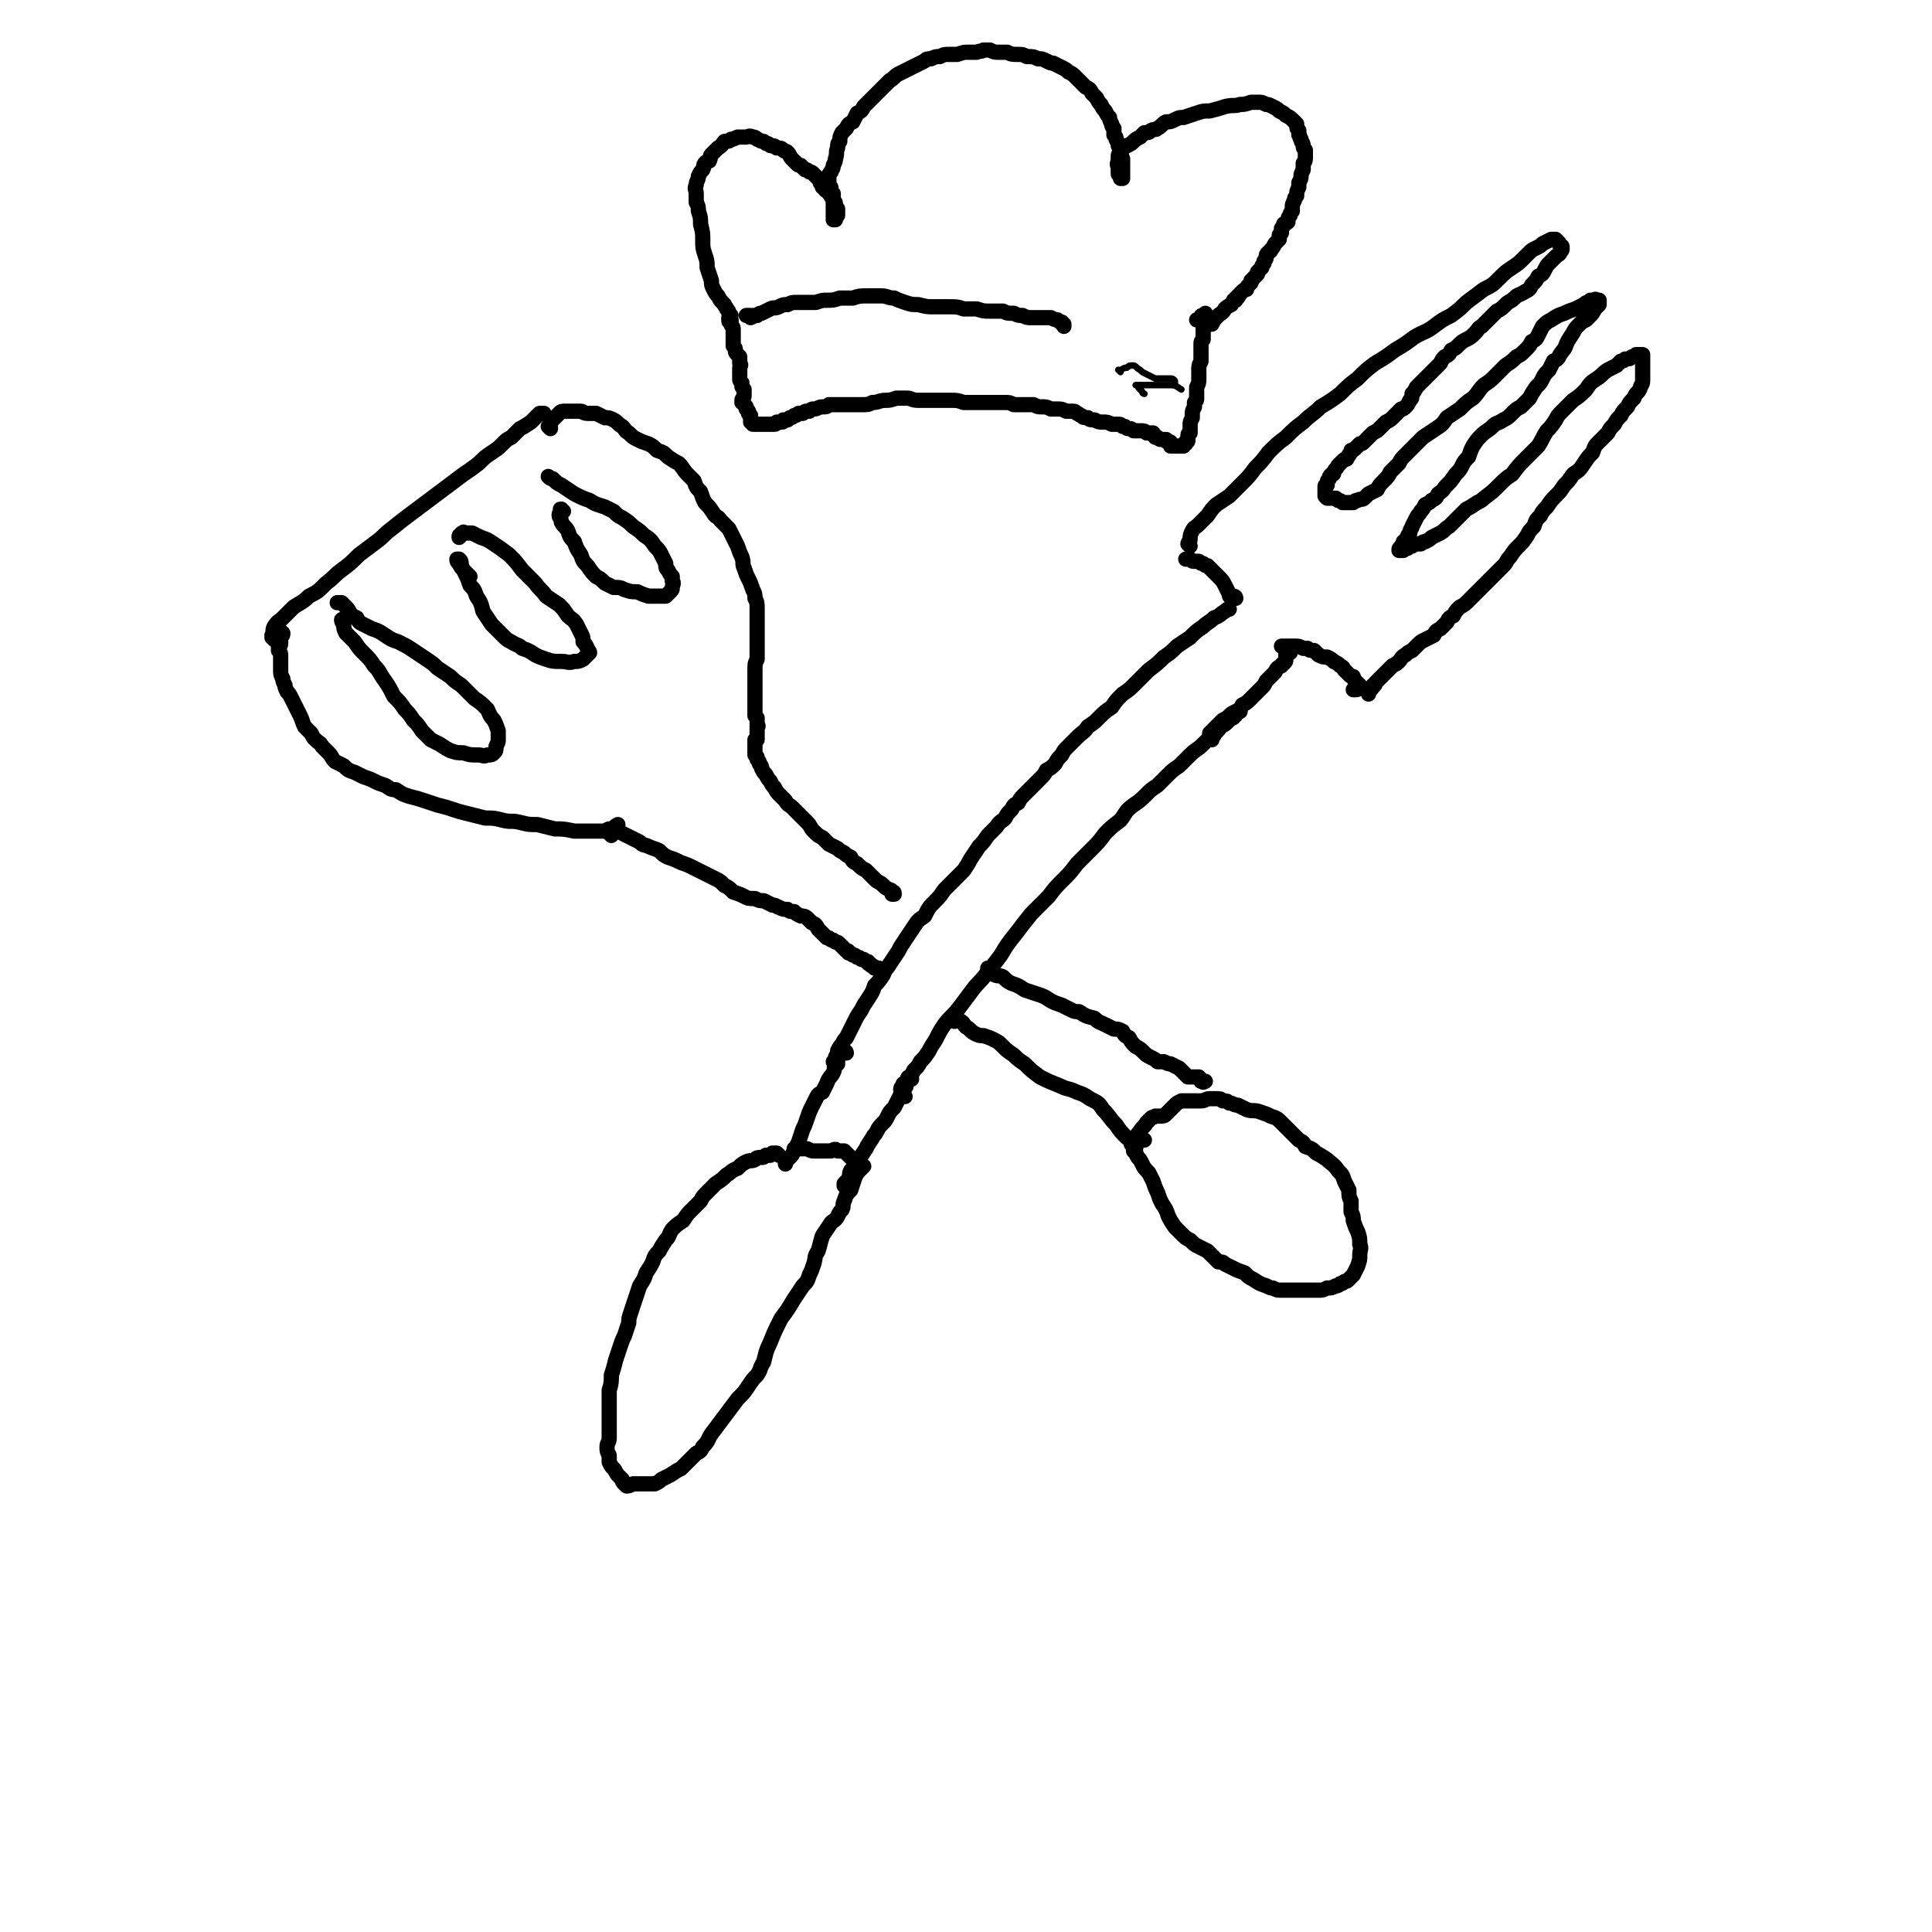 <svg viewBox='0 0 888 888' version='1.1' xmlns='http://www.w3.org/2000/svg' xmlns:xlink='http://www.w3.org/1999/xlink'><g fill='none' stroke='#000000' stroke-width='7' stroke-linecap='round' stroke-linejoin='round'><path d='M126,294c0,-1 -1,-1 -1,-1 0,-1 0,-1 0,-1 1,-2 0,-2 1,-4 2,-3 2,-2 4,-4 3,-3 3,-3 5,-5 3,-2 4,-2 7,-5 4,-2 4,-2 8,-6 4,-3 3,-3 7,-6 4,-3 4,-3 8,-7 4,-3 4,-3 8,-6 4,-3 3,-3 7,-6 5,-4 5,-4 9,-7 4,-3 4,-3 8,-6 4,-3 4,-3 8,-6 4,-3 4,-3 8,-6 3,-2 3,-2 7,-5 3,-3 3,-3 6,-5 3,-2 3,-2 5,-4 2,-2 2,-2 4,-3 2,-2 2,-2 4,-4 2,-1 2,-1 5,-3 2,-2 2,-2 4,-4 1,0 1,0 2,0 '/><path d='M129,291c0,-1 0,-1 -1,-1 0,-1 0,0 -1,0 0,0 0,0 0,0 0,-1 1,-1 1,-1 0,0 0,0 1,1 0,0 0,0 0,0 0,0 0,0 0,0 0,1 0,1 0,1 0,0 1,0 1,0 0,1 0,1 -1,2 0,0 0,0 0,1 0,1 0,1 0,2 0,1 -1,1 -1,1 0,1 0,1 0,2 1,1 1,1 1,3 0,1 0,1 0,3 0,2 0,2 0,3 0,2 0,2 1,4 0,1 0,1 1,3 0,1 0,1 1,3 1,1 1,1 2,3 1,2 1,2 2,4 1,2 1,2 2,4 1,2 1,3 2,5 1,1 1,1 3,3 1,2 1,2 2,3 2,2 2,1 3,3 2,2 2,2 3,3 2,2 1,2 3,4 2,1 2,1 4,2 2,2 2,2 5,3 2,1 2,1 4,2 3,1 3,1 5,2 2,1 2,1 5,2 2,1 2,2 5,2 3,2 3,2 6,3 4,1 4,1 7,2 3,1 3,1 6,2 4,1 4,1 7,2 3,1 3,1 7,2 4,1 4,1 8,2 4,0 4,0 8,1 4,1 4,0 8,1 4,1 4,1 8,1 4,1 4,1 8,2 4,0 4,0 9,1 3,0 3,0 5,0 4,0 4,0 7,0 2,0 2,0 5,0 1,-1 1,-2 3,-3 '/><path d='M253,197c0,0 -1,-1 -1,-1 0,0 1,1 1,1 0,-1 0,-2 0,-3 1,-1 1,-1 2,-2 1,-1 1,-1 2,-2 1,-1 1,-1 3,-1 2,0 2,0 3,0 2,0 2,0 4,0 1,0 1,1 3,1 2,0 2,0 4,0 2,1 2,1 4,2 2,0 2,0 4,1 2,1 2,2 4,3 2,2 1,2 3,3 2,2 2,2 4,3 2,1 2,1 5,2 2,1 2,1 4,3 3,1 3,1 5,3 3,2 3,2 5,3 2,2 2,3 4,5 1,1 1,1 3,3 1,3 1,3 3,5 1,3 1,3 2,5 2,2 2,2 4,5 1,2 2,1 3,3 2,2 2,2 4,4 1,2 1,2 2,4 1,2 1,2 2,4 1,3 1,3 2,5 1,3 0,3 1,5 1,3 1,3 2,5 1,2 1,2 2,5 1,2 1,2 1,4 1,2 1,2 1,5 0,2 0,2 0,4 0,3 0,3 0,5 0,2 0,2 0,4 0,3 0,3 0,5 0,3 0,3 0,5 -1,2 -1,2 -1,5 0,2 0,2 0,5 0,2 0,2 0,3 0,2 0,2 0,3 0,2 0,2 0,3 0,1 0,1 0,3 0,1 0,1 0,2 0,1 0,1 0,2 0,0 0,0 1,1 0,1 0,1 0,2 0,1 0,1 0,1 1,1 0,1 0,1 0,1 0,1 0,1 0,1 0,1 0,2 0,0 0,0 0,1 0,1 0,1 0,2 0,0 -1,0 -1,0 0,1 0,1 0,2 0,0 0,0 0,1 0,0 0,0 0,1 0,1 0,1 0,2 0,0 0,0 0,1 0,0 0,0 1,1 0,1 0,1 0,1 1,1 1,1 1,2 1,1 1,1 1,2 1,2 1,2 2,3 1,2 1,2 2,3 1,2 1,2 2,3 1,2 1,2 3,4 1,1 1,1 2,2 1,2 2,2 3,3 1,1 1,1 2,2 1,1 1,1 2,2 2,2 2,2 3,3 2,2 1,2 3,4 2,2 2,2 4,3 2,2 2,2 3,3 2,1 2,1 4,2 1,1 1,1 3,2 1,1 1,1 3,2 1,2 1,2 3,3 2,2 2,2 4,3 2,2 2,2 4,4 2,2 2,1 4,3 1,1 1,1 3,2 0,0 1,0 1,1 1,0 1,0 1,1 -1,0 -1,0 -1,0 '/><path d='M281,384c0,0 -1,-1 -1,-1 0,0 1,1 1,1 -1,-1 -1,-1 -2,-2 0,0 0,0 0,0 0,-1 1,-1 1,-1 1,0 1,0 3,0 1,0 1,1 3,2 2,1 2,1 4,2 2,1 2,1 4,2 2,2 2,1 4,2 2,1 3,1 5,2 2,2 2,2 4,3 3,1 3,1 5,2 2,1 3,1 5,2 2,1 2,1 4,2 2,1 2,1 4,2 2,1 2,1 4,2 2,1 2,1 4,3 2,1 2,1 4,3 3,1 3,1 5,2 2,1 2,1 5,1 2,1 2,1 4,1 2,1 2,1 4,2 2,0 2,1 3,1 2,1 2,1 4,1 1,1 1,1 3,1 1,1 1,1 3,2 1,0 2,0 3,1 1,1 1,1 2,2 2,1 2,1 3,3 1,1 1,1 2,2 1,1 1,1 2,2 1,0 1,0 2,1 1,0 1,0 2,1 1,0 1,0 2,1 1,1 1,1 2,2 0,0 0,0 1,1 1,0 1,0 1,1 1,0 1,0 2,1 1,0 1,0 2,1 1,0 1,0 2,1 1,0 1,0 1,0 1,1 1,1 2,1 0,1 0,1 1,1 0,1 1,1 1,1 1,0 1,1 1,1 1,0 1,0 1,0 1,0 1,0 1,0 0,0 -1,0 -1,0 '/><path d='M385,489c0,0 -1,-1 -1,-1 0,0 1,0 1,0 0,0 -1,0 -1,0 0,0 0,0 -1,0 0,0 0,0 0,0 0,0 0,0 0,0 1,0 1,0 1,-1 0,0 0,-1 0,-1 1,-2 1,-2 1,-3 1,-2 1,-2 2,-3 1,-2 1,-2 2,-3 1,-2 1,-2 2,-4 1,-2 1,-2 2,-4 1,-2 1,-2 3,-5 1,-2 1,-2 3,-5 2,-3 2,-3 3,-6 2,-2 2,-2 4,-5 1,-3 2,-3 3,-5 2,-3 2,-3 4,-6 1,-2 1,-2 3,-5 2,-3 2,-3 4,-6 2,-3 2,-3 5,-5 2,-4 2,-4 5,-7 2,-2 2,-2 4,-5 3,-3 3,-3 5,-5 2,-2 2,-2 4,-4 2,-3 2,-3 3,-5 2,-3 2,-3 4,-6 2,-2 2,-2 4,-5 2,-2 2,-2 4,-4 2,-3 2,-2 4,-4 1,-2 1,-2 3,-4 1,-2 1,-2 3,-3 1,-2 1,-2 2,-3 2,-2 2,-2 4,-4 2,-2 2,-2 4,-4 2,-2 2,-2 3,-4 2,-1 2,-1 4,-3 1,-2 1,-2 3,-4 1,-2 1,-2 3,-4 2,-2 2,-2 4,-4 3,-3 3,-2 5,-5 3,-2 3,-2 5,-4 3,-3 3,-3 6,-5 2,-3 2,-3 5,-6 3,-2 3,-2 6,-5 3,-3 3,-3 6,-6 4,-3 4,-3 7,-6 3,-2 3,-2 6,-5 3,-2 3,-2 6,-4 3,-3 3,-3 6,-5 2,-2 3,-2 5,-4 3,-1 3,-2 5,-3 1,-1 1,-1 2,-1 0,0 0,0 0,0 '/><path d='M416,504c-1,0 -1,-1 -1,-1 -1,0 0,0 0,0 0,-1 -1,-1 -1,-2 0,-1 0,-1 1,-2 0,-1 0,-1 1,-1 1,-1 1,-1 2,-3 1,-1 1,-1 2,-3 2,-2 2,-2 3,-4 2,-2 2,-2 4,-5 1,-2 1,-2 3,-5 2,-4 2,-4 4,-7 3,-4 4,-4 7,-8 3,-4 3,-4 6,-8 3,-4 3,-3 6,-7 4,-5 4,-5 7,-9 3,-5 3,-5 7,-10 3,-4 3,-4 7,-9 4,-4 4,-4 8,-8 3,-4 3,-4 7,-8 3,-3 3,-3 6,-7 3,-3 3,-3 7,-7 3,-3 3,-3 6,-7 3,-3 3,-3 7,-6 3,-4 2,-4 6,-7 3,-2 3,-2 6,-5 2,-2 2,-2 5,-4 2,-2 2,-2 5,-5 2,-2 2,-2 5,-4 3,-3 3,-3 5,-5 3,-3 3,-2 6,-5 2,-2 2,-2 5,-4 1,-2 2,-2 3,-4 2,-1 2,-1 3,-2 1,-1 1,-1 2,-2 1,0 1,0 1,-1 1,0 1,0 1,-1 0,0 0,0 0,0 0,0 0,-1 1,-1 0,0 0,0 0,0 0,0 0,0 1,0 '/><path d='M557,340c0,-1 0,-1 -1,-1 0,0 0,0 0,0 0,-1 0,-1 0,-2 1,-1 1,-1 2,-2 1,-1 1,-1 2,-2 1,-1 1,-1 2,-2 2,-1 2,-1 3,-2 1,-1 1,-1 3,-2 2,-1 2,-1 3,-3 2,-1 2,-1 4,-3 1,-1 1,-1 3,-3 1,-1 1,-1 2,-2 1,-1 1,-1 2,-3 1,-1 1,-1 2,-2 1,-1 1,-1 2,-2 1,-2 1,-2 3,-3 0,-1 1,-1 1,-1 1,-1 1,-1 1,-2 0,-1 0,-1 0,-1 0,-1 0,-1 0,-1 1,0 1,0 1,-1 0,0 0,0 1,0 0,0 0,0 0,-1 1,0 1,0 0,0 0,0 0,0 0,0 0,0 0,0 0,0 '/><path d='M568,275c0,0 -1,-1 -1,-1 0,0 1,0 1,1 0,0 -1,0 -1,0 0,0 0,0 0,0 0,0 0,0 0,0 -1,0 -1,0 -1,0 -1,-1 -1,-1 -1,-2 -1,-2 -1,-2 -2,-4 -1,-2 -1,-2 -3,-4 -1,-1 -1,-1 -3,-3 -1,-1 -1,-1 -2,-2 -1,0 -1,0 -2,-1 -1,0 -1,0 -2,-1 -1,0 -1,0 -2,0 -1,0 -1,0 -2,-1 -1,0 -1,0 -1,0 0,0 0,0 -1,0 '/><path d='M591,298c-1,0 -1,-1 -1,-1 0,0 0,0 0,0 0,1 -1,0 -1,0 0,0 1,0 1,0 2,0 2,0 3,0 2,0 2,0 3,0 1,0 1,0 3,1 1,0 1,0 2,0 1,1 1,1 3,1 1,1 1,1 2,2 2,1 2,1 4,1 2,1 2,1 3,2 2,1 2,1 3,2 2,1 1,1 2,2 1,1 1,1 2,2 1,1 1,1 2,1 0,1 0,1 1,2 1,1 1,1 2,2 0,0 0,0 0,1 -1,1 -1,1 -2,1 -1,0 -1,0 -1,0 '/><path d='M547,251c0,0 0,0 -1,-1 0,-1 1,-1 1,-2 0,-2 0,-2 1,-4 1,-2 1,-1 3,-3 2,-2 2,-2 4,-4 2,-3 2,-3 4,-5 3,-2 3,-2 6,-4 3,-3 3,-3 6,-6 3,-3 3,-3 6,-7 3,-3 3,-3 6,-7 4,-4 4,-4 8,-7 4,-4 4,-4 8,-7 4,-4 4,-3 8,-7 5,-3 5,-3 9,-6 4,-4 4,-4 8,-7 4,-4 4,-4 8,-7 5,-3 5,-3 9,-6 5,-3 5,-3 9,-6 5,-3 5,-2 9,-5 4,-3 4,-3 8,-5 4,-3 4,-3 7,-6 4,-3 4,-3 8,-6 4,-2 4,-2 7,-5 3,-3 3,-3 6,-5 3,-2 3,-2 5,-4 1,-1 1,-1 3,-3 1,-1 1,-1 3,-2 2,-1 2,-1 3,-2 2,-1 2,-1 4,-2 1,0 1,0 1,0 0,0 0,0 1,0 0,0 0,0 0,0 0,0 0,0 0,0 0,0 0,0 1,1 1,1 1,1 1,2 1,0 1,0 1,1 0,1 0,1 -1,2 0,1 -1,1 -2,2 -1,1 -1,1 -3,3 -1,1 -1,1 -2,3 -1,2 -1,2 -3,3 -1,2 -1,2 -3,4 -1,2 -1,2 -3,3 -3,2 -3,1 -5,3 -2,2 -2,1 -4,3 -2,2 -2,2 -4,3 -2,2 -2,2 -3,3 -2,2 -2,2 -4,4 -2,1 -1,1 -3,3 -2,2 -2,2 -4,3 -2,1 -2,1 -4,3 -1,1 -1,1 -3,2 -1,2 -1,2 -3,3 -1,1 -1,1 -2,3 -1,1 -1,1 -2,2 -2,2 -2,2 -3,3 -1,1 -1,1 -2,2 -1,1 -1,1 -2,2 -1,1 -1,1 -2,2 -1,2 -1,2 -2,3 0,2 0,2 -1,3 -1,2 -1,2 -2,3 -1,1 -1,1 -2,1 -1,1 -1,1 -2,2 -1,1 -1,1 -2,2 -1,1 -1,1 -3,2 -1,1 -1,1 -3,3 -1,1 -1,1 -3,2 -1,1 -1,1 -2,2 -1,1 -1,1 -2,2 -1,1 -1,1 -2,1 -1,1 -1,1 -2,2 -1,1 -1,1 -2,1 0,1 0,1 -1,2 0,1 -1,1 -1,2 -1,0 -1,0 -2,1 -1,1 -1,1 -2,2 -1,2 -1,1 -2,3 0,1 0,1 -1,1 -1,1 -1,1 -1,2 -1,1 -1,1 -1,2 0,0 0,0 0,1 -1,0 -1,0 -1,1 0,0 0,0 0,1 0,0 0,0 0,1 0,0 0,0 0,1 0,0 0,1 0,1 0,0 0,0 1,1 0,0 0,0 1,0 1,0 1,0 1,0 1,0 1,0 2,0 0,0 0,0 1,1 1,0 1,0 2,1 0,0 0,0 1,0 0,0 0,0 1,0 1,0 1,0 1,0 1,0 1,0 2,0 1,-1 1,-1 2,-1 1,-1 2,0 3,-1 1,-1 1,-1 2,-2 2,-1 2,-1 4,-2 1,-2 1,-2 3,-4 2,-2 2,-2 3,-4 2,-2 2,-2 4,-4 1,-2 1,-2 3,-4 2,-2 2,-2 4,-4 2,-2 2,-2 4,-4 3,-2 3,-2 6,-4 3,-2 3,-2 5,-5 3,-2 3,-2 6,-4 3,-3 3,-3 6,-5 3,-3 2,-3 5,-6 3,-2 3,-2 5,-4 3,-3 3,-3 5,-5 3,-2 3,-2 5,-4 2,-1 2,-1 4,-3 2,-2 2,-2 3,-4 2,-1 2,-1 3,-3 1,-2 1,-2 2,-4 2,-2 2,-2 4,-3 3,-2 3,-2 6,-3 2,-1 2,-1 5,-2 2,-1 2,-1 4,-2 1,-1 1,-1 2,-1 1,0 1,0 1,-1 1,0 1,0 2,0 0,0 0,-1 1,0 0,0 1,0 1,0 0,1 0,1 0,2 -1,1 -1,1 -2,2 -1,2 -1,2 -2,3 -1,1 -1,1 -2,2 -2,1 -2,1 -3,2 -2,2 -2,2 -3,4 -2,3 -2,3 -3,5 -1,3 -1,2 -3,5 -1,2 -1,2 -3,3 -1,2 -1,2 -2,4 -2,2 -2,2 -3,4 -1,2 -1,2 -3,4 -2,3 -2,3 -3,5 -2,2 -2,2 -4,4 -2,1 -2,1 -4,3 -2,2 -2,2 -4,3 -3,2 -3,1 -5,3 -2,2 -3,2 -5,4 -2,2 -2,2 -4,5 -1,2 -1,2 -2,5 -2,2 -2,2 -3,4 -1,2 -1,2 -3,4 -2,3 -2,3 -4,5 -2,2 -1,2 -4,4 -1,2 -1,2 -3,3 -1,1 -1,1 -3,2 -1,2 -1,2 -2,3 -1,2 -1,1 -2,3 -1,2 -1,2 -2,4 0,1 -1,1 -1,3 -1,1 -1,1 -1,2 0,0 0,0 -1,1 0,0 0,0 0,0 0,1 0,1 -1,1 0,1 0,1 0,1 -1,1 -1,1 -1,1 0,1 0,1 0,1 -1,0 -1,0 -1,1 0,0 1,0 1,0 0,0 0,0 1,0 1,-1 1,-1 2,-1 1,-1 1,-1 2,-1 1,-1 1,-1 2,-1 1,0 1,0 2,0 1,-1 1,-1 2,-1 2,-1 2,-1 3,-2 2,-1 2,-1 4,-2 2,-1 2,-2 4,-3 2,-2 2,-2 4,-4 2,-2 2,-2 4,-4 2,-1 2,-1 5,-3 2,-1 2,-1 3,-2 4,-3 4,-3 7,-6 3,-3 3,-3 6,-5 3,-4 3,-4 6,-7 3,-3 3,-3 6,-6 2,-3 2,-4 4,-7 2,-2 2,-2 4,-5 1,-2 1,-2 3,-4 2,-2 2,-2 5,-5 3,-2 3,-2 6,-5 2,-3 2,-3 5,-5 3,-2 2,-2 5,-4 2,-1 2,-1 4,-2 1,-1 1,-1 2,-2 1,0 1,0 2,-1 2,0 2,0 3,-1 1,0 1,0 2,-1 1,0 1,0 2,0 1,0 1,0 1,0 0,0 0,0 0,0 0,1 0,1 0,1 0,1 0,1 0,2 0,2 0,2 0,3 0,1 0,1 0,3 0,1 0,1 0,3 0,2 -1,2 -1,3 -1,3 -2,2 -3,5 -2,2 -2,2 -3,4 -2,2 -2,2 -3,4 -2,2 -2,2 -3,4 -2,2 -2,2 -3,4 -2,2 -2,2 -4,4 -2,2 -2,2 -3,5 -2,2 -2,2 -4,5 -2,3 -2,3 -5,5 -2,3 -2,3 -4,5 -2,3 -2,3 -4,5 -2,2 -2,2 -4,5 -2,2 -2,2 -3,4 -2,2 -2,2 -3,5 -2,2 -2,2 -3,4 -2,3 -2,3 -4,5 -2,2 -2,2 -4,5 -2,2 -1,2 -3,4 -2,2 -2,2 -4,4 -2,2 -2,2 -4,4 -2,2 -2,2 -4,4 -2,2 -2,2 -4,4 -2,2 -2,2 -4,3 -2,2 -2,2 -3,4 -2,1 -2,1 -3,3 -2,2 -2,2 -3,3 -2,1 -2,1 -3,3 -2,1 -2,1 -4,2 -2,1 -2,1 -3,2 -2,2 -2,2 -3,3 -2,1 -2,1 -3,2 -2,1 -2,2 -3,3 -1,1 -1,1 -3,2 -1,1 -1,1 -2,2 -1,1 -1,1 -2,2 -1,1 -1,1 -2,2 -1,1 -1,1 -2,2 0,1 0,1 -1,1 0,1 0,1 -1,2 0,0 0,0 -1,1 0,0 0,0 0,1 '/><path d='M389,484c0,0 0,-1 -1,-1 0,0 0,0 -1,1 -1,1 -1,1 -2,2 -1,1 0,2 -1,3 -1,2 0,2 -1,4 -1,2 -2,2 -3,5 -1,2 -1,2 -2,4 -2,1 -2,1 -3,3 -1,2 -1,2 -2,4 -1,2 -1,2 -2,5 -1,3 -1,3 -2,5 -1,3 -1,3 -2,6 -1,2 -1,2 -2,4 -1,2 -1,2 -2,3 -1,1 -1,1 -2,2 0,1 0,1 0,1 '/><path d='M419,496c0,0 -1,-1 -1,-1 -1,0 -1,1 -1,2 -1,2 0,2 -1,3 -1,1 -1,1 -1,2 -1,1 -1,1 -2,3 -1,2 -1,2 -2,4 -2,2 -2,2 -3,4 -1,2 -1,2 -2,3 -2,2 -2,2 -3,4 -1,2 -1,1 -2,3 -2,3 -2,3 -3,5 -2,3 -2,3 -4,6 -1,2 -1,2 -3,4 -1,2 0,2 -1,4 -1,1 -1,1 -1,1 -1,1 -1,1 -1,1 0,0 0,1 0,1 '/><path d='M358,531c0,0 -1,-1 -1,-1 -1,0 -1,0 -2,0 0,0 0,0 -1,1 -1,0 -1,0 -2,0 -1,1 -1,1 -2,1 -2,0 -2,0 -3,1 -2,1 -2,0 -4,1 -2,1 -2,1 -4,3 -3,1 -3,2 -5,3 -2,2 -2,2 -5,4 -2,2 -2,2 -4,4 -2,2 -2,2 -3,4 -2,2 -2,2 -4,4 -2,2 -2,2 -4,5 -3,2 -3,2 -5,4 -2,3 -1,3 -3,5 -2,3 -2,3 -3,5 -2,2 -2,2 -3,5 -1,2 -1,2 -3,5 -1,3 -1,3 -3,6 -1,3 -1,3 -2,6 -1,3 -1,3 -2,6 -1,3 -1,3 -1,5 -1,3 -1,3 -2,6 -1,2 -1,2 -2,5 -1,3 -1,3 -2,6 -1,4 -1,4 -2,7 0,3 0,4 -1,7 0,3 0,3 0,5 0,3 0,3 0,6 0,3 0,3 0,6 0,2 0,2 0,5 0,2 -1,2 -1,4 0,2 0,2 1,4 0,2 0,2 0,3 1,2 1,2 2,3 1,1 1,2 2,3 1,1 1,1 2,2 0,1 0,1 1,2 1,1 1,1 1,1 1,0 1,0 3,-1 1,0 1,0 3,0 2,0 2,0 4,0 1,0 2,0 3,0 2,-1 2,-1 3,-2 2,-1 2,-1 4,-2 3,-2 3,-2 5,-3 2,-2 2,-2 3,-3 2,-2 2,-2 4,-4 2,-1 2,-1 3,-3 3,-3 2,-3 4,-6 3,-4 3,-4 6,-8 3,-4 3,-4 6,-8 3,-3 3,-3 5,-6 2,-3 2,-3 4,-5 2,-3 1,-3 3,-6 1,-4 1,-5 3,-9 2,-5 2,-5 5,-11 3,-4 3,-4 6,-9 2,-3 2,-3 4,-6 2,-2 2,-2 3,-5 1,-2 1,-2 2,-5 1,-3 0,-3 2,-6 1,-3 1,-4 2,-7 2,-3 2,-3 4,-6 1,-1 2,-1 3,-3 1,-2 1,-2 2,-3 1,-2 0,-2 1,-4 1,-3 1,-3 3,-5 1,-3 1,-3 2,-6 1,-2 1,-2 3,-4 0,0 1,-1 1,-1 0,0 -1,0 -1,-1 -1,0 -1,0 -2,0 -1,-1 -1,-1 -2,-2 -1,-1 -1,-1 -2,-2 -1,-1 -1,-1 -2,-2 -1,0 -1,0 -3,0 -1,-1 -1,-1 -3,0 -2,0 -2,0 -4,0 -2,0 -2,0 -4,0 -1,0 -1,0 -3,-1 -2,0 -2,0 -4,0 -1,0 -1,0 -2,0 0,0 0,0 0,0 '/><path d='M438,469c0,0 -1,-1 -1,-1 0,0 0,0 0,0 0,1 0,1 1,1 1,1 1,0 3,0 2,1 2,2 3,3 2,1 2,2 4,3 2,1 2,1 4,1 3,1 3,1 5,2 2,1 2,1 4,3 2,2 2,2 5,4 2,2 2,2 5,4 3,3 3,3 7,6 4,2 4,2 9,4 4,2 4,1 8,3 3,1 3,1 6,3 4,2 4,2 6,5 3,3 3,4 6,7 2,3 2,3 5,6 2,1 2,1 4,2 2,0 2,-1 4,-1 '/><path d='M455,446c0,0 -1,-1 -1,-1 0,0 0,1 1,1 1,1 1,1 2,2 2,1 2,0 4,1 2,2 2,2 4,3 3,1 3,1 6,3 3,1 3,1 6,2 3,1 3,1 6,3 2,1 2,1 5,2 2,1 2,1 4,2 2,1 2,1 4,1 3,2 3,2 7,3 2,2 3,2 5,3 2,1 2,1 4,2 2,0 2,0 4,1 1,2 1,2 3,3 1,2 1,2 3,4 2,1 2,1 4,3 1,1 1,1 3,2 2,1 2,1 3,2 1,0 1,0 3,0 2,1 2,1 3,1 2,1 2,1 4,2 1,1 1,1 2,2 1,1 1,1 2,2 1,0 1,0 2,0 1,0 1,0 2,0 0,0 0,0 1,0 0,1 0,1 1,1 0,0 0,1 0,1 1,0 1,0 1,0 0,1 0,0 1,0 0,0 0,0 0,0 0,0 0,0 0,0 0,0 0,0 0,0 '/><path d='M522,525c-1,0 -1,0 -1,-1 -1,0 0,0 0,0 0,1 -1,1 -1,2 1,1 1,1 1,3 1,1 1,1 2,3 1,1 1,1 2,3 1,2 1,2 3,4 1,2 1,2 2,4 1,3 1,3 2,5 1,3 1,3 2,5 2,3 2,3 3,6 1,2 1,2 3,5 2,2 2,2 3,3 2,2 2,2 4,3 2,2 2,2 4,3 2,1 2,1 4,2 1,1 1,1 3,3 1,1 1,1 2,2 2,0 2,0 3,1 2,1 2,1 4,2 2,1 2,1 5,2 2,2 2,2 4,3 3,2 3,2 6,3 2,1 2,1 3,1 2,1 2,1 4,1 1,0 1,0 3,0 2,0 2,0 3,0 2,0 2,0 3,0 2,0 2,0 4,0 2,0 2,0 4,0 2,0 2,0 4,-1 2,0 2,0 4,-1 1,0 1,0 2,-1 1,0 1,0 2,-1 1,0 1,0 2,-1 1,-1 1,-1 2,-2 1,-2 1,-2 2,-4 1,-3 1,-3 1,-5 0,-3 1,-3 0,-5 0,-3 0,-3 -1,-6 -1,-2 -1,-2 -2,-5 0,-2 0,-2 -1,-4 0,-3 0,-3 0,-5 -1,-2 -1,-2 -1,-5 -1,-2 -1,-2 -2,-4 -1,-3 -1,-3 -3,-5 -2,-3 -3,-3 -5,-5 -3,-2 -3,-2 -5,-3 -2,-2 -2,-2 -5,-3 -1,-2 -1,-2 -3,-3 -2,-2 -2,-2 -4,-4 -2,-2 -2,-2 -4,-4 -2,-2 -2,-2 -5,-3 -2,-1 -2,-1 -5,-2 -3,-1 -3,0 -6,-1 -2,-1 -2,-1 -4,-2 -2,0 -2,-1 -4,-1 -1,-1 -1,-1 -3,-1 -1,-1 -1,-1 -3,-1 -2,0 -2,0 -3,0 -2,0 -2,1 -4,1 -2,0 -2,0 -3,0 -1,0 -1,0 -1,0 0,0 0,0 -1,0 0,0 0,0 -1,0 0,0 0,0 0,0 -2,0 -2,0 -3,0 -2,1 -2,1 -3,2 -1,1 -1,1 -2,2 -1,1 -1,1 -2,2 -1,1 -1,1 -3,1 -1,0 -1,0 -2,0 -1,1 -1,0 -2,1 -1,1 -1,1 -2,2 -1,2 -2,2 -3,4 -1,1 -1,1 -2,3 0,1 0,1 -1,3 0,1 0,1 0,1 0,1 0,1 1,1 '/><path d='M158,286c0,0 -1,-2 -1,-1 0,0 0,1 1,2 0,2 0,2 1,4 2,2 2,2 4,4 2,3 2,3 4,5 3,3 3,3 5,6 3,3 2,3 5,7 2,3 2,3 4,7 3,3 3,3 5,6 2,2 2,2 4,5 2,2 2,2 4,5 2,2 2,2 4,4 2,1 2,1 4,2 3,2 3,2 5,3 3,1 3,1 6,1 3,1 3,1 7,1 2,0 2,1 4,0 2,0 2,0 3,-1 1,-1 1,-1 1,-3 1,-2 1,-2 1,-3 0,-2 0,-2 0,-4 -1,-3 -1,-3 -2,-5 -2,-2 -2,-3 -3,-5 -3,-3 -3,-3 -6,-5 -3,-3 -3,-3 -6,-6 -3,-2 -3,-2 -5,-4 -3,-2 -3,-2 -6,-4 -2,-2 -2,-2 -5,-4 -3,-2 -3,-2 -6,-4 -3,-2 -3,-2 -7,-4 -3,-1 -3,-1 -6,-3 -3,-2 -3,-2 -6,-3 -2,-1 -2,-1 -4,-2 -2,-1 -2,-1 -3,-3 -2,-1 -2,-1 -3,-2 -1,-2 -1,-2 -2,-3 -1,-1 -1,-1 -2,-2 -1,0 -1,0 -2,0 0,0 0,0 0,0 '/><path d='M216,265c0,0 0,0 -1,-1 -1,-1 -1,-1 -1,-1 -2,-2 -2,-2 -3,-4 -1,-1 -1,-1 -1,-2 0,0 0,0 1,0 0,0 0,0 0,0 1,1 1,1 1,3 1,2 1,2 2,4 1,2 1,2 2,5 2,2 2,2 3,5 2,3 2,3 3,7 2,3 2,3 4,6 2,2 2,2 5,5 2,2 2,2 4,3 3,2 3,1 5,3 3,1 3,1 6,3 2,1 2,1 5,2 3,1 3,1 7,1 3,0 3,1 6,0 2,0 2,0 4,-1 1,-1 1,-1 2,-2 1,-1 1,-1 1,-1 0,-1 -1,-1 -1,-2 -1,-2 -1,-2 -2,-3 0,-2 0,-2 -1,-4 -1,-2 -1,-2 -2,-4 -2,-3 -2,-2 -4,-4 -2,-3 -2,-3 -4,-5 -3,-2 -3,-2 -6,-4 -2,-3 -3,-3 -5,-6 -3,-3 -3,-3 -6,-6 -3,-4 -3,-4 -6,-7 -4,-3 -4,-3 -7,-5 -3,-2 -3,-2 -6,-3 -2,-1 -2,-1 -4,-2 -2,0 -2,0 -3,0 -1,0 -1,-1 -1,0 -1,0 -1,0 -1,1 -1,0 -1,0 -1,1 '/><path d='M259,235c-1,0 -1,-1 -1,-1 -1,0 0,0 0,1 -1,1 -1,1 -1,2 0,1 1,1 1,3 1,2 2,2 3,4 1,3 1,3 3,5 1,3 1,3 3,6 1,3 1,3 3,5 2,3 2,3 4,5 2,1 2,1 4,3 2,1 2,1 4,2 3,0 3,0 5,1 3,1 3,1 6,1 2,1 2,1 5,2 2,0 2,0 4,0 2,0 2,0 4,0 1,-1 1,-1 2,-2 1,-1 1,-1 1,-2 0,-1 1,-2 0,-3 0,-1 0,-1 0,-2 -1,-1 -1,-1 -2,-3 -1,-1 -1,-1 -1,-3 -1,-2 -1,-2 -2,-4 -1,-2 -1,-2 -3,-4 -2,-3 -2,-3 -5,-5 -2,-2 -2,-2 -5,-4 -2,-2 -2,-2 -5,-4 -2,-1 -2,-1 -4,-3 -2,-1 -2,-1 -4,-2 -3,-1 -4,-1 -7,-3 -3,-1 -3,-1 -7,-3 -3,-2 -3,-2 -6,-4 -2,-1 -2,-1 -4,-3 -1,0 -1,0 -2,-1 0,0 0,0 0,0 '/><path d='M336,147c0,0 0,0 -1,-1 0,0 1,0 1,-1 0,0 0,0 -1,-1 0,-1 0,-1 -1,-2 0,-1 -1,-1 -1,-2 -2,-2 -2,-2 -3,-4 -1,-1 -1,-1 -2,-3 -1,-2 -1,-2 -1,-4 -1,-3 -1,-3 -2,-6 0,-3 0,-3 -1,-6 -1,-3 -1,-3 -1,-7 0,-3 0,-3 -1,-7 0,-3 0,-3 -1,-6 0,-2 0,-2 -1,-4 0,-2 0,-2 0,-4 0,-2 -1,-2 0,-4 0,-2 1,-2 1,-4 1,-2 1,-2 2,-3 1,-2 0,-2 1,-3 1,-1 1,-1 2,-1 1,-2 0,-2 1,-3 2,-2 2,-2 3,-3 2,-1 2,-2 3,-3 2,0 2,0 3,-1 1,0 1,0 3,-1 1,0 1,0 2,0 1,0 1,0 2,0 1,0 1,-1 3,0 1,0 1,0 2,1 1,0 1,1 3,1 1,1 1,1 2,1 1,1 1,1 2,1 1,0 1,0 2,1 2,0 2,0 3,1 1,1 1,0 2,1 1,1 1,2 2,3 1,1 1,1 2,2 1,1 1,1 2,1 1,1 1,1 2,2 1,0 1,0 2,1 1,0 1,0 2,1 1,1 1,1 2,2 1,1 1,1 1,2 1,1 1,1 1,2 1,0 1,0 1,1 1,1 1,1 2,1 0,1 0,1 1,2 0,1 1,1 1,2 1,1 1,1 1,2 0,0 0,0 0,1 0,0 0,0 1,1 0,0 0,0 0,0 0,1 0,1 0,1 0,1 0,1 0,1 0,0 0,0 0,1 0,0 0,0 0,0 0,0 0,0 0,0 0,0 0,0 0,0 -1,0 -1,0 -1,1 0,0 0,0 0,0 0,0 0,0 0,1 0,0 0,0 0,0 0,0 0,0 0,0 0,0 0,0 0,0 0,0 -1,0 -1,0 0,-1 0,0 1,0 0,0 0,0 0,0 0,0 -1,0 -1,0 0,-1 0,0 1,0 0,0 0,0 0,0 0,0 0,0 0,0 0,0 0,0 0,0 0,-1 0,-1 0,-1 -1,0 -1,0 -1,0 0,0 0,0 0,-1 0,0 0,0 0,0 0,-1 0,-1 0,-1 0,-1 0,-1 0,-1 0,-1 0,-1 0,-1 0,-1 0,-1 0,-1 0,-1 0,-1 0,-1 0,-1 0,-1 0,-1 0,-1 0,-1 0,-2 0,-1 0,-1 0,-2 -1,-1 -1,-1 -1,-2 0,-1 0,-1 -1,-2 0,-1 0,-1 0,-2 0,-1 0,-1 0,-2 0,-1 0,-1 1,-2 0,-1 1,-1 1,-3 1,-2 1,-2 1,-3 1,-3 0,-3 1,-5 0,-2 0,-2 1,-3 0,-2 0,-2 1,-4 1,-1 1,-1 2,-2 1,-2 1,-2 3,-3 1,-2 1,-2 2,-4 2,-1 2,-1 3,-3 2,-2 2,-2 3,-3 2,-2 2,-2 4,-4 1,-1 1,-1 3,-3 1,-1 1,-1 2,-2 2,-1 2,-2 4,-3 2,-1 2,-1 4,-2 2,-1 2,-1 4,-2 2,-1 2,-1 4,-2 1,-1 1,-1 3,-1 2,-1 2,-1 4,-1 2,-1 2,-1 4,-1 2,0 2,0 4,0 3,-1 3,-1 5,-1 2,0 2,0 4,0 2,-1 2,0 3,-1 2,0 2,0 3,0 2,1 2,1 4,1 2,0 2,0 4,0 2,1 2,1 5,1 2,0 2,0 4,1 3,0 3,0 5,1 2,0 2,0 4,1 2,1 2,1 3,1 2,1 2,1 4,2 2,1 2,1 3,2 2,1 2,1 3,2 2,2 2,2 3,3 1,1 1,1 2,2 2,1 2,1 3,3 1,1 1,1 2,2 1,2 1,2 2,3 1,2 1,2 2,3 1,2 1,2 2,3 0,1 0,1 1,3 0,1 0,1 1,2 0,2 0,2 0,3 1,1 1,1 1,2 1,2 1,2 1,3 1,1 1,1 1,3 1,1 0,1 1,3 0,1 0,1 0,2 0,1 0,1 0,2 0,1 0,1 0,1 0,0 0,0 0,1 0,0 0,0 0,1 0,0 0,0 0,1 0,0 0,0 0,1 0,0 0,0 0,0 0,0 0,0 0,0 -1,0 -1,0 -1,0 0,0 0,0 0,0 0,0 0,0 0,-1 0,0 0,0 -1,-1 0,0 0,0 0,-1 0,-1 0,-1 0,-2 0,-1 -1,-1 0,-3 0,-1 0,-1 0,-2 0,-1 0,-1 1,-2 0,-1 0,-1 1,-2 1,-1 1,-1 2,-1 2,-1 2,-1 3,-2 1,-1 1,-1 3,-2 1,-1 1,-1 2,-2 2,0 2,0 3,-1 2,-1 2,0 3,-1 2,-1 2,-2 4,-3 2,0 2,0 4,-1 2,-1 2,-1 4,-1 3,-1 3,-1 6,-2 3,-1 3,-1 6,-1 4,-1 4,-1 7,-2 4,-1 4,0 7,-1 2,0 2,0 5,-1 2,0 2,0 4,0 1,0 1,0 3,1 1,0 1,0 3,1 2,1 2,1 3,2 2,1 2,1 3,2 2,1 2,1 3,2 1,1 1,1 2,2 0,2 0,2 1,3 0,1 0,1 0,2 1,1 0,1 1,2 0,2 1,1 1,3 0,1 0,1 1,2 0,2 0,2 0,3 0,2 0,2 -1,3 0,2 0,2 0,3 -1,2 -1,2 -1,3 0,1 0,1 -1,3 0,1 0,1 0,2 -1,2 -1,2 -1,4 -1,1 -1,1 -1,2 -1,2 -1,2 -1,3 0,1 0,1 0,2 -1,1 -1,1 -1,2 -1,1 -1,1 -1,3 -1,1 -1,0 -2,1 0,1 0,1 -1,2 0,1 0,1 0,2 -1,1 0,1 -1,1 0,1 0,1 0,2 -1,1 -1,1 -2,2 -1,2 -1,2 -2,3 0,1 0,0 -1,1 -1,1 -1,1 -1,2 0,1 0,1 -1,2 0,0 0,0 0,1 -1,1 -1,1 -1,2 0,0 0,0 -1,1 0,0 0,0 -1,1 0,0 0,1 0,1 -1,1 -1,1 -1,1 -1,1 -1,1 -1,1 -1,1 0,1 -1,1 0,1 0,1 0,1 -1,1 -1,1 -1,1 -1,1 -1,1 -1,2 -1,0 -1,0 -2,1 0,0 0,0 -1,1 -1,1 0,1 -1,1 0,1 0,1 -1,1 0,1 0,1 0,1 0,0 0,0 -1,0 0,1 -1,1 -1,2 -2,1 -2,1 -3,2 -1,2 -2,2 -3,3 -2,2 -2,2 -3,4 '/><path d='M345,146c0,-1 0,-1 -1,-1 0,0 0,0 0,0 0,0 -1,0 -1,0 0,0 1,0 1,0 0,0 0,0 1,0 0,1 1,1 1,0 1,0 1,0 2,0 1,-1 1,-1 2,-1 2,-1 2,-1 4,-2 2,-1 2,0 4,-1 2,-1 2,-1 4,-1 2,-1 2,-1 4,-1 2,0 2,0 5,0 2,0 2,0 4,0 3,-1 3,-1 5,-1 3,0 3,0 6,-1 3,0 3,0 6,0 3,-1 3,-1 7,-1 3,0 3,0 6,0 3,0 3,1 6,1 2,1 2,1 5,2 3,1 3,1 6,1 4,1 4,1 7,1 4,0 4,0 7,0 4,0 4,0 7,1 3,0 3,0 6,0 3,1 3,1 6,1 3,0 3,0 6,0 2,1 2,1 5,1 2,1 2,1 4,1 2,1 2,1 4,1 1,0 1,0 3,0 1,0 1,0 3,0 2,0 2,0 3,0 2,1 2,1 3,1 1,1 1,1 2,1 0,1 0,1 1,1 0,0 0,0 0,0 0,0 0,1 0,1 0,0 0,0 0,0 0,0 0,0 0,0 '/><path d='M336,148c0,0 -1,-1 -1,-1 0,0 0,0 0,0 0,0 0,0 0,0 0,0 0,0 0,0 0,1 0,1 1,1 0,1 0,1 0,1 0,1 1,1 1,2 0,1 0,1 0,3 0,1 0,1 0,2 0,2 0,2 0,3 1,1 1,1 1,2 0,1 0,1 1,2 0,0 0,0 1,1 0,2 0,2 0,3 1,1 0,1 0,2 0,2 0,2 0,3 0,0 0,0 0,1 0,1 0,1 0,1 0,1 0,1 1,2 0,1 0,1 0,1 0,1 0,1 1,2 0,1 0,1 0,2 0,0 0,0 0,1 0,1 -1,1 -1,2 0,0 0,0 0,1 1,0 1,0 1,1 0,0 0,0 1,1 0,0 0,0 0,1 0,0 0,0 1,1 0,0 0,0 0,1 0,0 0,0 0,0 0,0 0,0 0,0 1,1 0,1 1,1 0,0 0,0 0,0 0,1 0,1 0,1 0,0 0,0 0,1 0,0 0,0 0,0 0,0 0,0 0,0 0,0 0,0 0,1 0,0 0,0 1,0 0,0 0,0 0,0 0,0 0,0 0,0 0,1 0,1 0,1 0,0 0,0 0,0 1,0 1,0 1,0 0,0 0,0 1,0 0,0 0,0 0,0 0,0 0,0 0,0 0,0 0,0 1,0 0,0 0,0 0,0 1,0 1,0 1,0 0,0 0,0 1,0 0,0 0,0 1,0 0,0 0,0 1,0 0,0 0,0 0,0 0,0 0,0 0,0 1,0 1,0 2,0 0,0 0,0 0,0 1,0 1,0 1,0 1,0 1,-1 1,-1 0,0 0,0 1,0 0,0 0,0 0,0 0,0 0,0 0,0 0,0 0,0 0,0 1,0 1,0 1,0 0,0 0,0 0,0 0,0 0,0 0,0 1,0 1,0 1,-1 0,0 0,1 0,0 0,0 0,0 0,0 0,0 0,0 0,0 0,0 0,0 1,0 0,0 0,0 0,0 0,0 0,0 1,0 0,0 0,0 0,0 1,-1 1,-1 1,-1 1,0 1,0 2,-1 1,0 1,0 2,-1 1,0 1,0 2,0 1,-1 1,-1 2,-1 0,0 0,0 1,0 1,-1 1,-1 2,-1 2,0 2,-1 4,-1 2,0 2,0 3,-1 2,0 2,0 4,0 2,0 2,0 4,0 2,0 2,0 4,0 2,0 2,0 3,0 3,0 3,0 5,-1 3,0 3,-1 6,-1 2,0 2,0 5,-1 3,0 3,0 5,0 2,0 2,1 5,1 2,0 2,0 4,0 2,0 2,0 5,0 3,0 3,0 6,0 3,0 3,0 6,1 3,0 3,0 5,0 3,0 3,0 5,0 2,0 2,0 5,0 2,0 2,0 4,0 2,0 2,0 4,1 2,0 2,0 5,0 2,0 2,0 4,0 2,1 2,1 4,1 2,0 2,0 4,1 2,0 2,0 3,0 2,0 2,0 4,1 1,0 1,0 3,0 1,0 1,0 2,1 1,0 1,1 2,1 1,1 1,1 3,1 1,1 1,1 3,1 2,1 2,1 4,1 2,0 2,0 4,1 1,0 1,0 3,0 1,0 1,0 2,1 0,0 0,0 1,0 1,1 1,1 2,1 1,0 1,0 2,1 2,0 2,0 3,0 2,0 2,0 3,1 2,0 2,0 3,0 0,0 0,1 0,1 1,0 1,0 1,1 0,0 0,0 1,0 1,1 1,1 2,1 1,0 1,0 2,0 0,1 0,1 1,1 1,0 1,0 1,1 0,0 0,0 0,0 0,0 0,1 0,1 1,0 1,0 1,0 0,0 0,0 1,0 0,0 0,0 1,0 0,0 0,0 0,0 0,0 0,0 0,0 0,0 1,0 1,0 0,0 0,0 0,0 0,0 0,0 0,0 0,0 0,0 0,0 0,0 0,0 1,0 0,0 0,0 0,0 0,0 0,0 0,0 0,0 0,0 0,0 1,0 1,0 1,0 0,-1 0,0 1,-1 0,0 0,0 0,-1 1,0 1,0 1,-1 0,0 0,0 0,-1 0,-1 0,-1 0,-1 0,-1 1,-1 1,-1 0,-1 0,-1 0,-1 0,-1 0,-1 0,-2 0,-1 0,-1 0,-1 0,-1 0,-1 1,-3 0,-1 0,-1 0,-2 0,-1 0,-1 1,-3 0,-1 0,-1 0,-2 1,-1 1,-1 1,-2 0,-1 0,-1 0,-2 0,-2 0,-2 0,-3 1,-2 1,-2 1,-4 0,-2 0,-2 0,-4 0,-2 0,-2 1,-4 0,-2 0,-2 0,-3 0,-2 0,-2 0,-3 0,-1 0,-1 0,-2 0,-1 0,-1 1,-2 0,-2 0,-2 0,-3 0,-2 0,-2 0,-3 0,-1 0,-1 0,-2 1,-1 1,-1 1,-2 0,0 0,0 0,-1 0,0 0,0 0,-1 0,0 0,0 0,0 0,0 0,0 -1,1 -1,0 -1,0 -1,1 -1,1 -1,1 -2,1 '/></g>
<g fill='none' stroke='#000000' stroke-width='3' stroke-linecap='round' stroke-linejoin='round'><path d='M515,171c0,0 0,-1 -1,-1 0,0 1,1 1,0 1,0 1,-1 3,-1 1,-1 1,-1 3,-1 1,0 1,1 3,2 1,1 1,1 3,2 2,1 2,1 4,2 2,0 2,0 4,0 2,0 2,0 3,0 1,0 1,0 2,1 0,0 0,0 0,1 0,0 0,0 0,0 '/><path d='M526,181c0,0 -1,0 -1,-1 -1,-1 -1,-1 -1,-1 -1,-1 -1,-1 -1,-2 0,0 0,0 -1,0 0,0 0,0 0,0 1,0 1,0 2,0 1,0 1,0 2,0 2,0 2,0 4,0 2,0 2,0 3,0 3,0 3,0 5,0 3,0 3,1 5,2 '/></g>
</svg>